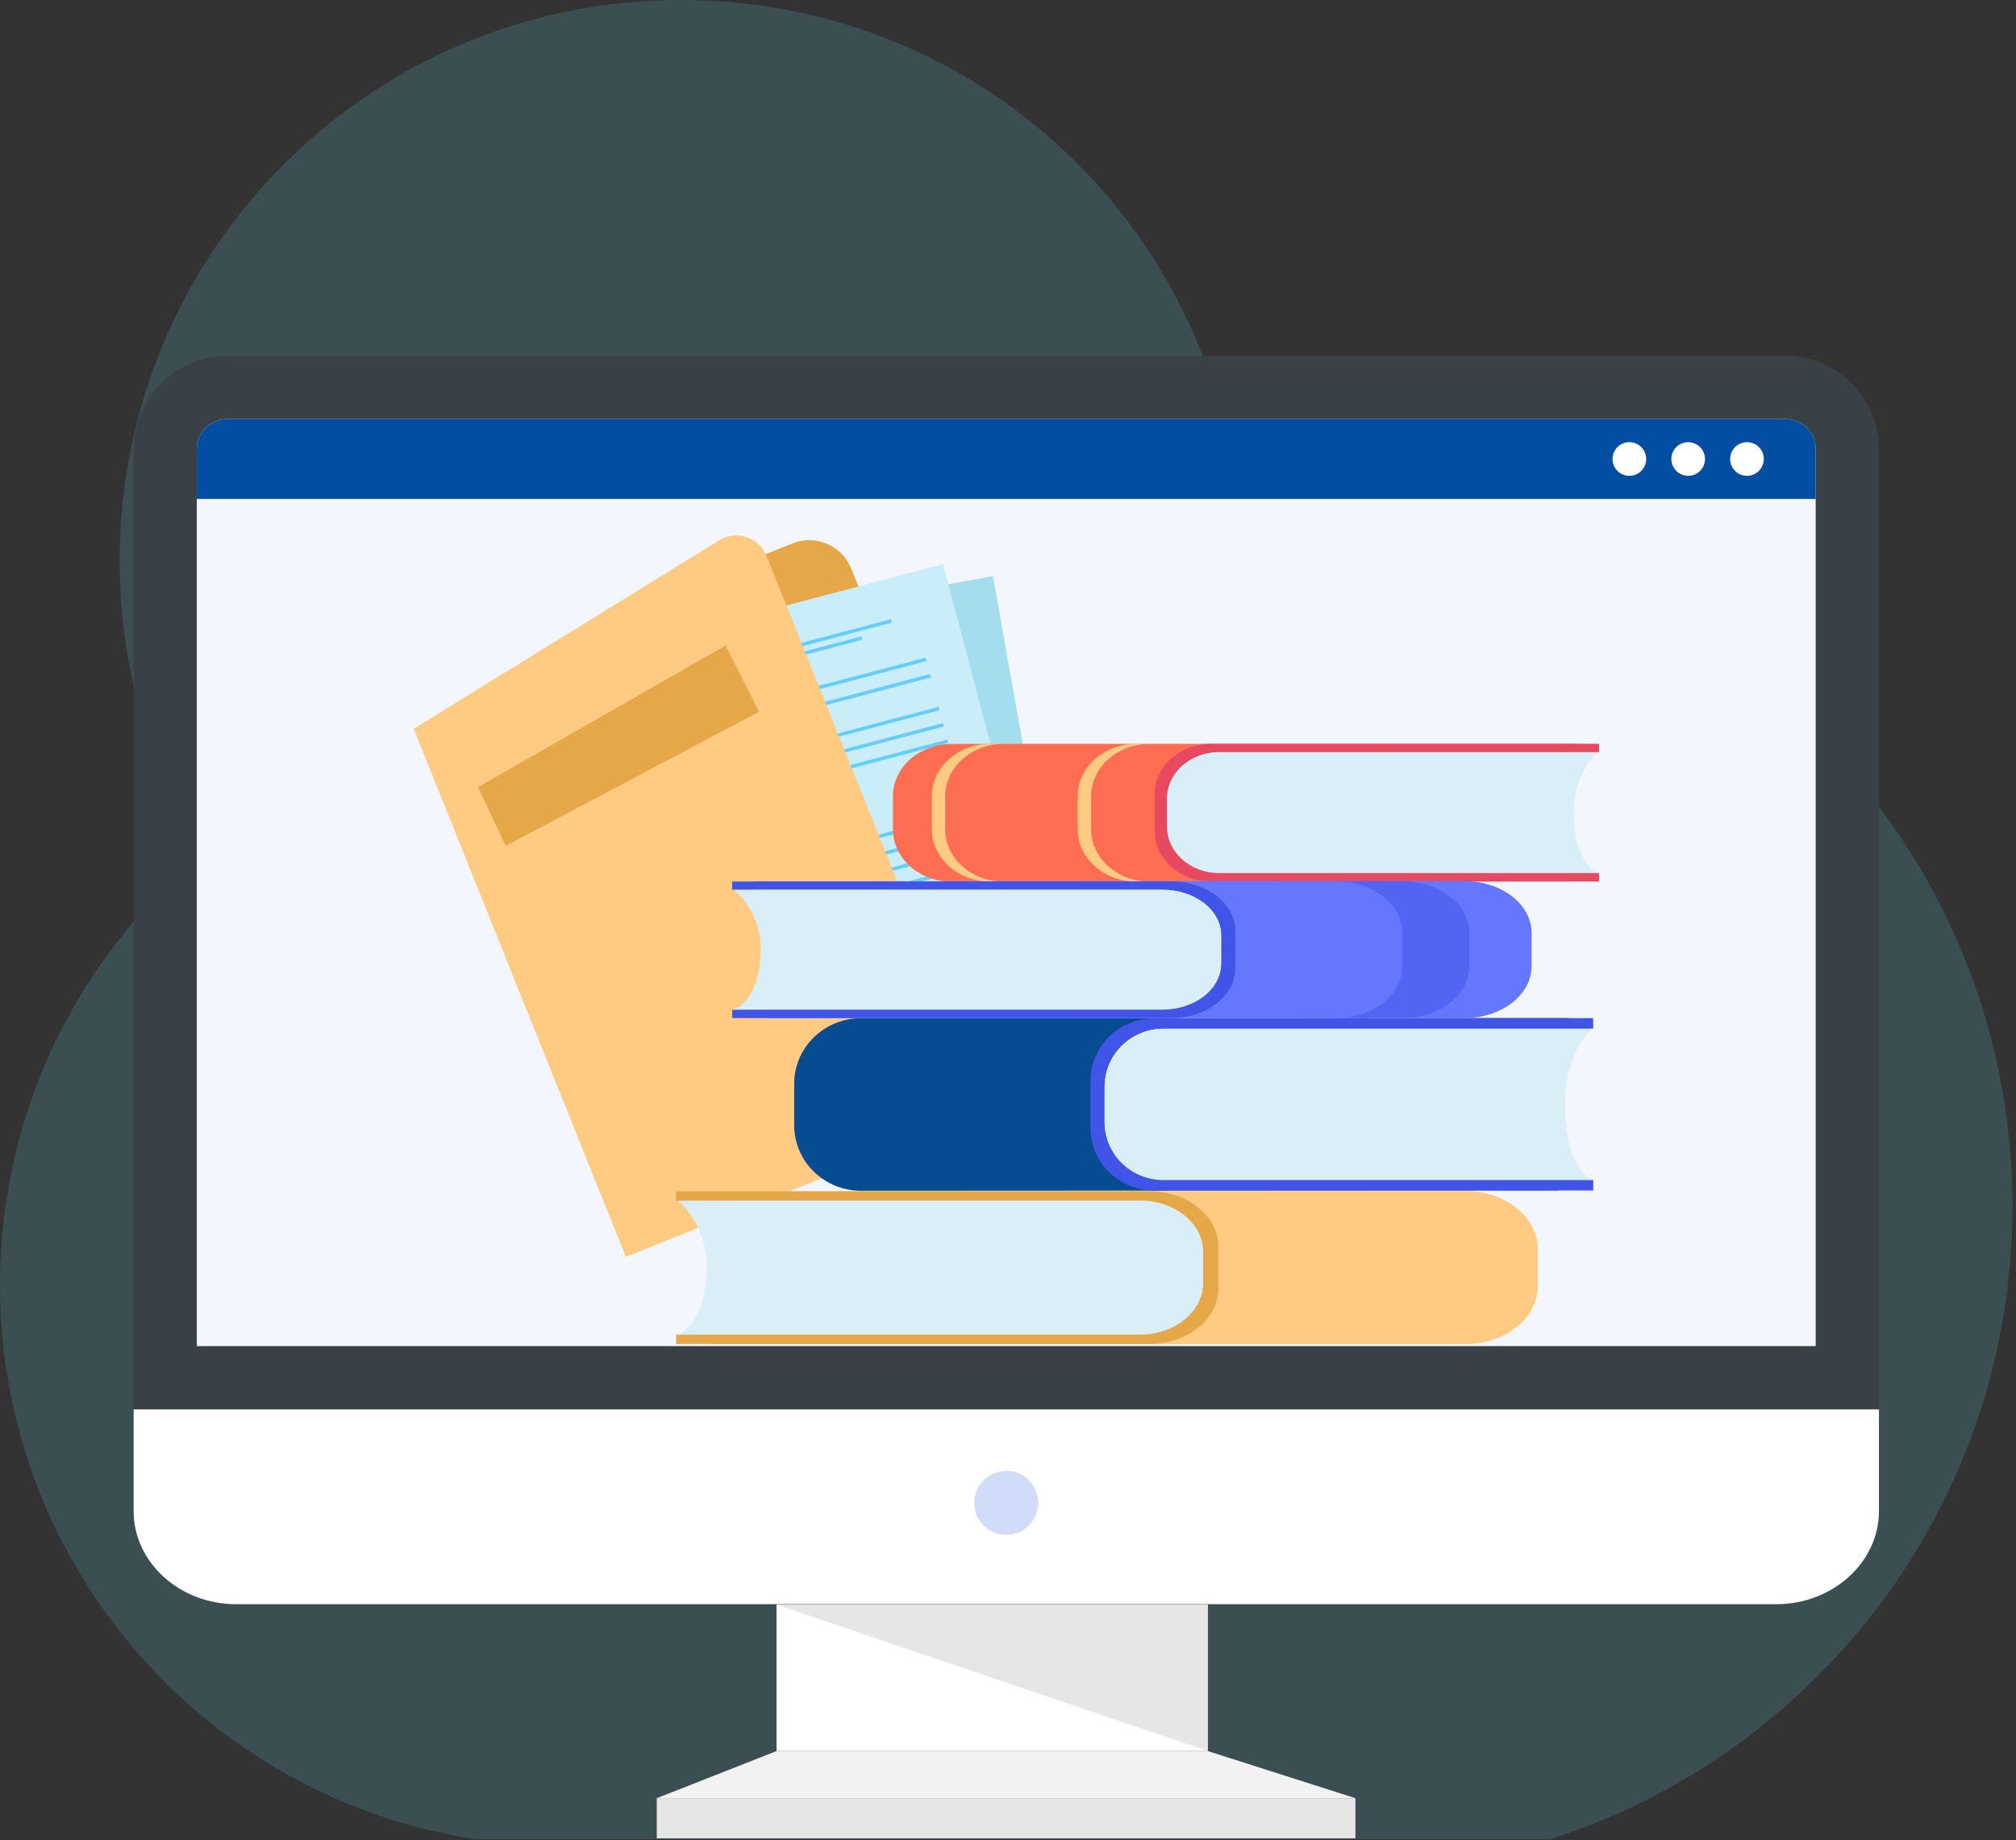 <?xml version="1.0" encoding="UTF-8"?>
<svg xmlns="http://www.w3.org/2000/svg" width="218" height="199" viewBox="0 0 218 199" fill="none">
  <rect x="0" y="0" width="218" height="199" fill="#333333" stroke="none"/>
  <g id="e-library" clip-path="url(#clip0_1_14)">
    <g id="Group">
      <g id="Layer 2">
        <g id="Layer 1">
          <path id="Vector" opacity="0.18" d="M51.44 198.91C22.31 194.47 0 169.32 0 138.96C0 120.21 8.51 103.45 21.88 92.33C16.21 83.11 12.94 72.26 12.94 60.64C12.94 27.15 40.09 0 73.58 0C107.07 0 133.6 26.56 134.19 59.54C137.96 58.93 141.83 58.6 145.77 58.6C185.45 58.6 217.62 90.77 217.62 130.45C217.62 162.52 196.61 189.67 167.61 198.91H51.44Z" fill="#63CFE8"></path>
          <g id="Group_2">
            <path id="Vector_2" d="M24.52 38.49H193.1C198.65 38.49 203.17 43.02 203.17 48.56V152.42H14.45V48.56C14.45 43.01 19.02 38.49 24.52 38.49Z" fill="#3A4146"></path>
            <path id="Vector_3" d="M21.28 145.58H196.34V48.56C196.34 46.79 194.88 45.32 193.1 45.32H24.52C22.75 45.32 21.28 46.78 21.28 48.56V145.58Z" fill="#F3F6FD"></path>
            <g id="Group_3">
              <g id="Group_4">
                <path id="Vector_4" d="M114.41 117.15L94.88 125L70.68 64.8L85.68 58.77C88.18 57.76 91.03 58.98 92.04 61.48L114.41 117.15Z" fill="#E6A748"></path>
                <g id="Group_5">
                  <path id="Vector_5" d="M107.375 62.314L69.97 68.957L79.309 121.544L116.714 114.901L107.375 62.314Z" fill="#A4DDED"></path>
                  <path id="Vector_6" d="M97.921 69.389L81.222 72.354L81.288 72.728L97.987 69.763L97.921 69.389Z" fill="#55769F"></path>
                  <path id="Vector_7" d="M101.261 67.799L77.542 72.011L77.608 72.385L101.327 68.173L101.261 67.799Z" fill="#55769F"></path>
                  <path id="Vector_8" d="M104.663 72.242L75.883 77.353L75.949 77.727L104.729 72.617L104.663 72.242Z" fill="#55769F"></path>
                  <path id="Vector_9" d="M104.984 74.049L76.204 79.159L76.271 79.534L105.051 74.423L104.984 74.049Z" fill="#55769F"></path>
                  <path id="Vector_10" d="M105.624 77.651L76.844 82.762L76.91 83.136L105.69 78.025L105.624 77.651Z" fill="#55769F"></path>
                  <path id="Vector_11" d="M105.945 79.457L77.166 84.568L77.232 84.942L106.012 79.831L105.945 79.457Z" fill="#55769F"></path>
                  <path id="Vector_12" d="M106.265 81.264L77.485 86.374L77.552 86.749L106.332 81.638L106.265 81.264Z" fill="#55769F"></path>
                  <path id="Vector_13" d="M107.68 89.195L78.9 94.306L78.967 94.68L107.746 89.569L107.68 89.195Z" fill="#55769F"></path>
                  <path id="Vector_14" d="M108.002 91.058L79.222 96.169L79.288 96.543L108.068 91.433L108.002 91.058Z" fill="#55769F"></path>
                  <path id="Vector_15" d="M108.334 92.932L79.554 98.043L79.621 98.417L108.4 93.306L108.334 92.932Z" fill="#55769F"></path>
                  <path id="Vector_16" d="M108.675 94.804L79.896 99.915L79.962 100.289L108.742 95.178L108.675 94.804Z" fill="#55769F"></path>
                  <path id="Vector_17" d="M109.007 96.667L80.228 101.778L80.294 102.152L109.074 97.041L109.007 96.667Z" fill="#55769F"></path>
                  <path id="Vector_18" d="M109.339 98.541L80.559 103.651L80.626 104.026L109.406 98.915L109.339 98.541Z" fill="#55769F"></path>
                  <path id="Vector_19" d="M109.661 100.414L80.881 105.525L80.948 105.899L109.728 100.788L109.661 100.414Z" fill="#55769F"></path>
                </g>
                <g id="Group_6">
                  <path id="Vector_20" d="M101.982 61.012L65.246 70.69L78.853 122.338L115.589 112.659L101.982 61.012Z" fill="#C9EDF9"></path>
                  <path id="Vector_21" d="M93.139 68.824L76.739 73.145L76.836 73.513L93.236 69.192L93.139 68.824Z" fill="#65CEFE"></path>
                  <path id="Vector_22" d="M96.34 66.969L73.045 73.107L73.142 73.474L96.437 67.337L96.34 66.969Z" fill="#65CEFE"></path>
                  <path id="Vector_23" d="M100.087 71.125L71.821 78.572L71.918 78.94L100.184 71.493L100.087 71.125Z" fill="#65CEFE"></path>
                  <path id="Vector_24" d="M100.565 72.897L72.299 80.344L72.396 80.711L100.662 73.264L100.565 72.897Z" fill="#65CEFE"></path>
                  <path id="Vector_25" d="M101.496 76.443L73.231 83.89L73.327 84.257L101.593 76.811L101.496 76.443Z" fill="#65CEFE"></path>
                  <path id="Vector_26" d="M101.961 78.205L73.696 85.652L73.793 86.019L102.058 78.572L101.961 78.205Z" fill="#65CEFE"></path>
                  <path id="Vector_27" d="M102.427 79.977L74.161 87.424L74.258 87.791L102.524 80.344L102.427 79.977Z" fill="#65CEFE"></path>
                  <path id="Vector_28" d="M104.484 87.767L76.218 95.214L76.315 95.582L104.581 88.135L104.484 87.767Z" fill="#65CEFE"></path>
                  <path id="Vector_29" d="M104.967 89.615L76.701 97.061L76.798 97.429L105.064 89.982L104.967 89.615Z" fill="#65CEFE"></path>
                  <path id="Vector_30" d="M105.447 91.439L77.181 98.886L77.278 99.254L105.544 91.807L105.447 91.439Z" fill="#65CEFE"></path>
                  <path id="Vector_31" d="M105.93 93.276L77.664 100.723L77.761 101.091L106.027 93.644L105.93 93.276Z" fill="#65CEFE"></path>
                  <path id="Vector_32" d="M106.413 95.123L78.147 102.57L78.244 102.938L106.509 95.491L106.413 95.123Z" fill="#55769F"></path>
                  <path id="Vector_33" d="M106.903 96.948L78.637 104.395L78.734 104.762L107 97.316L106.903 96.948Z" fill="#55769F"></path>
                  <path id="Vector_34" d="M107.386 98.785L79.12 106.232L79.217 106.599L107.483 99.152L107.386 98.785Z" fill="#55769F"></path>
                </g>
                <path id="Vector_35" d="M107 120.13L67.68 135.93L44.73 78.82L77.77 58.43C79.63 57.28 82.07 58.09 82.88 60.11L107 120.13Z" fill="#FFCB83"></path>
              </g>
              <g id="Group_7">
                <path id="Vector_36" d="M169.21 80.91H171.9C171.46 80.61 170.91 80.43 170.31 80.43L102.94 80.45C99.42 80.45 96.56 82.98 96.56 86.11V89.7C96.56 92.82 99.42 95.36 102.94 95.36L169.56 95.32L169.21 80.91Z" fill="#FF6E53"></path>
                <path id="Vector_37" d="M102.21 89.69V86.1C102.21 82.98 105.07 80.44 108.59 80.44H107.14C103.62 80.44 100.76 82.97 100.76 86.1V89.69C100.76 92.81 103.62 95.35 107.14 95.35H108.57C105.05 95.35 102.21 92.81 102.21 89.69Z" fill="#FFCB83"></path>
                <path id="Vector_38" d="M117.99 89.69V86.1C117.99 82.98 120.85 80.44 124.37 80.44H122.92C119.4 80.44 116.54 82.98 116.54 86.1V89.69C116.54 92.81 119.4 95.35 122.92 95.35H124.35C120.83 95.35 117.99 92.81 117.99 89.69Z" fill="#FFCB83"></path>
                <path id="Vector_39" d="M130.96 80.45C127.59 80.45 124.86 82.87 124.86 85.86V89.92C124.86 92.91 127.59 95.33 130.97 95.33H172.91V94.41H172.74L162.08 93.52L159.92 86.03C159.92 86.03 164.08 81.89 164.35 81.78C164.62 81.67 172.74 81.35 172.74 81.35H172.91V80.44H130.97L130.96 80.45Z" fill="#E74A60"></path>
                <path id="Vector_40" d="M170.19 87.85C170.19 83.47 172.74 81.34 172.74 81.34H131.82C128.72 81.35 126.21 83.58 126.21 86.32V89.45C126.21 92.19 128.72 94.42 131.82 94.42H172.74C172.74 94.42 170.19 93.37 170.18 87.85H170.19Z" fill="#DAEEF7"></path>
                <g id="Vector_41" style="mix-blend-mode:multiply">
                  <path d="M126.22 86.33V89.46C126.22 89.87 126.28 90.27 126.38 90.65C127.76 87.66 130.4 84.77 135.44 83.85C147.19 81.68 172.74 81.36 172.74 81.36H131.82C128.72 81.37 126.21 83.6 126.21 86.34L126.22 86.33Z" fill="#DAEEF7"></path>
                </g>
              </g>
              <g id="Group_8">
                <path id="Vector_42" d="M168.11 110.7H171.15C170.65 110.32 170.03 110.1 169.35 110.1L93.1 110.12C89.11 110.12 85.88 113.29 85.88 117.2V121.7C85.88 125.61 89.12 128.78 93.11 128.78L168.51 128.74L168.11 110.71V110.7Z" fill="#064C91"></path>
                <path id="Vector_43" d="M124.82 110.13C121 110.13 117.91 113.16 117.91 116.9V121.98C117.91 125.72 121.01 128.75 124.82 128.75H172.29V127.6H172.09L160.02 126.48L157.58 117.1C157.58 117.1 162.29 111.92 162.59 111.78C162.9 111.65 172.08 111.24 172.08 111.24H172.28V110.11H124.81L124.82 110.13Z" fill="#4054E7"></path>
                <path id="Vector_44" d="M169.21 119.4C169.21 113.92 172.1 111.26 172.1 111.26H125.79C122.29 111.27 119.45 114.06 119.45 117.49V121.4C119.45 124.84 122.29 127.62 125.8 127.62H172.11C172.11 127.62 169.22 126.31 169.22 119.4H169.21Z" fill="#DAEEF7"></path>
                <g id="Vector_45" style="mix-blend-mode:multiply">
                  <path d="M119.45 117.49V121.4C119.45 121.91 119.52 122.41 119.64 122.89C121.2 119.14 124.19 115.53 129.89 114.37C143.19 111.66 172.11 111.25 172.11 111.25H125.8C122.3 111.26 119.46 114.05 119.46 117.48L119.45 117.49Z" fill="#DAEEF7"></path>
                </g>
              </g>
              <g id="Group_9">
                <path id="Vector_46" d="M83.36 95.79H80.31C80.81 95.49 81.43 95.31 82.11 95.31L158.39 95.29C162.38 95.29 165.62 97.8 165.62 100.91V104.48C165.62 107.58 162.39 110.1 158.4 110.1H82.97L83.36 95.79Z" fill="#6577FF"></path>
                <path id="Vector_47" d="M126.67 95.32C130.49 95.32 133.58 97.72 133.58 100.69V104.72C133.58 107.69 130.49 110.09 126.67 110.1H79.18V109.21H79.38L91.45 108.32L93.89 100.88C93.89 100.88 89.18 96.77 88.87 96.66C88.56 96.55 79.37 96.23 79.37 96.23H79.17V95.33H126.66L126.67 95.32Z" fill="#4054E7"></path>
                <path id="Vector_48" d="M82.26 102.69C82.26 98.34 79.37 96.23 79.37 96.23H125.7C129.21 96.22 132.05 98.43 132.05 101.15V104.25C132.05 106.98 129.21 109.19 125.7 109.19H79.37C79.37 109.19 82.26 108.17 82.26 102.69Z" fill="#DAEEF7"></path>
                <g id="Vector_49" style="mix-blend-mode:multiply">
                  <path d="M132.04 101.16V104.26C132.04 104.67 131.98 105.06 131.86 105.44C130.3 102.47 127.3 99.61 121.6 98.69C108.29 96.54 79.37 96.23 79.37 96.23H125.7C129.21 96.22 132.05 98.43 132.05 101.15L132.04 101.16Z" fill="#DAEEF7"></path>
                </g>
                <path id="Vector_50" opacity="0.5" d="M151.65 104.49V100.92C151.65 97.82 148.41 95.3 144.42 95.3H151.66C155.65 95.3 158.89 97.81 158.89 100.92V104.49C158.89 107.59 155.66 110.11 151.67 110.11H144.52C148.47 110.07 151.65 107.57 151.65 104.49Z" fill="#4054E7"></path>
              </g>
              <path id="Vector_51" d="M77.61 129.36H74.33C74.87 129.03 75.54 128.83 76.27 128.83L158.5 128.81C162.8 128.81 166.29 131.62 166.29 135.09V139.08C166.29 142.55 162.8 145.36 158.5 145.36H77.18L77.6 129.37L77.61 129.36Z" fill="#FFCB83"></path>
              <path id="Vector_52" d="M124.3 128.83C128.41 128.83 131.75 131.52 131.75 134.83V139.34C131.75 142.66 128.42 145.34 124.3 145.35H73.11V144.35H73.32L86.33 143.35L88.96 135.03C88.96 135.03 83.88 130.44 83.55 130.32C83.22 130.2 73.31 129.84 73.31 129.84H73.1V128.84H124.29L124.3 128.83Z" fill="#E6A748"></path>
              <path id="Vector_53" d="M76.42 137.07C76.42 132.21 73.3 129.85 73.3 129.85H123.24C127.02 129.84 130.08 132.31 130.08 135.35V138.82C130.08 141.87 127.02 144.34 123.24 144.34H73.3C73.3 144.34 76.42 143.2 76.42 137.07Z" fill="#DAEEF7"></path>
              <g id="Vector_54" style="mix-blend-mode:multiply">
                <path d="M130.09 135.35V138.82C130.09 139.28 130.02 139.72 129.89 140.14C128.2 136.82 124.98 133.62 118.83 132.59C104.48 130.19 73.3 129.84 73.3 129.84H123.24C127.02 129.83 130.08 132.3 130.08 135.34L130.09 135.35Z" fill="#DAEEF7"></path>
              </g>
              <path id="Vector_55" d="M51.69 85.13L78.46 69.81L82.08 76.98L54.69 91.48L51.69 85.13Z" fill="#E6A748"></path>
            </g>
            <path id="Vector_56" d="M196.34 53.96V48.56C196.34 46.79 194.88 45.32 193.1 45.32H24.52C22.75 45.32 21.28 46.78 21.28 48.56V53.96H196.34Z" fill="#034EA2"></path>
            <g id="Group_10">
              <path id="Vector_57" d="M188.91 51.46C189.915 51.46 190.73 50.645 190.73 49.64C190.73 48.635 189.915 47.82 188.91 47.82C187.905 47.82 187.09 48.635 187.09 49.64C187.09 50.645 187.905 51.46 188.91 51.46Z" fill="white"></path>
              <path id="Vector_58" d="M182.55 51.46C183.555 51.46 184.37 50.645 184.37 49.64C184.37 48.635 183.555 47.82 182.55 47.82C181.545 47.82 180.73 48.635 180.73 49.64C180.73 50.645 181.545 51.46 182.55 51.46Z" fill="white"></path>
              <path id="Vector_59" d="M176.19 51.46C177.195 51.46 178.01 50.645 178.01 49.64C178.01 48.635 177.195 47.82 176.19 47.82C175.185 47.82 174.37 48.635 174.37 49.64C174.37 50.645 175.185 51.46 176.19 51.46Z" fill="white"></path>
            </g>
            <path id="Vector_60" d="M203.18 152.42V163.42C203.18 168.97 198.17 173.49 192.09 173.49H25.54C19.42 173.49 14.45 168.96 14.45 163.42V152.42H203.18Z" fill="white"></path>
            <path id="Vector_61" d="M108.81 165.99C110.721 165.99 112.27 164.441 112.27 162.53C112.27 160.619 110.721 159.07 108.81 159.07C106.899 159.07 105.35 160.619 105.35 162.53C105.35 164.441 106.899 165.99 108.81 165.99Z" fill="#D1DCF8"></path>
            <g id="Group_11">
              <path id="Vector_62" d="M130.6 173.53H83.97V189.37H130.6V173.53Z" fill="white"></path>
              <path id="Vector_63" d="M146.57 194.47H71.02V198.81H146.57V194.47Z" fill="#E6E6E6"></path>
              <path id="Vector_64" d="M130.6 189.37H83.97L71.02 194.47H146.57L130.6 189.37Z" fill="#F2F2F2"></path>
            </g>
            <path id="Vector_65" d="M130.6 189.37L83.97 173.53H130.6V189.37Z" fill="#E6E6E6"></path>
          </g>
        </g>
      </g>
    </g>
  </g>
  <defs>
    <clipPath id="clip0_1_14">
      <rect width="217.63" height="198.91" fill="white"></rect>
    </clipPath>
  </defs>
</svg>
